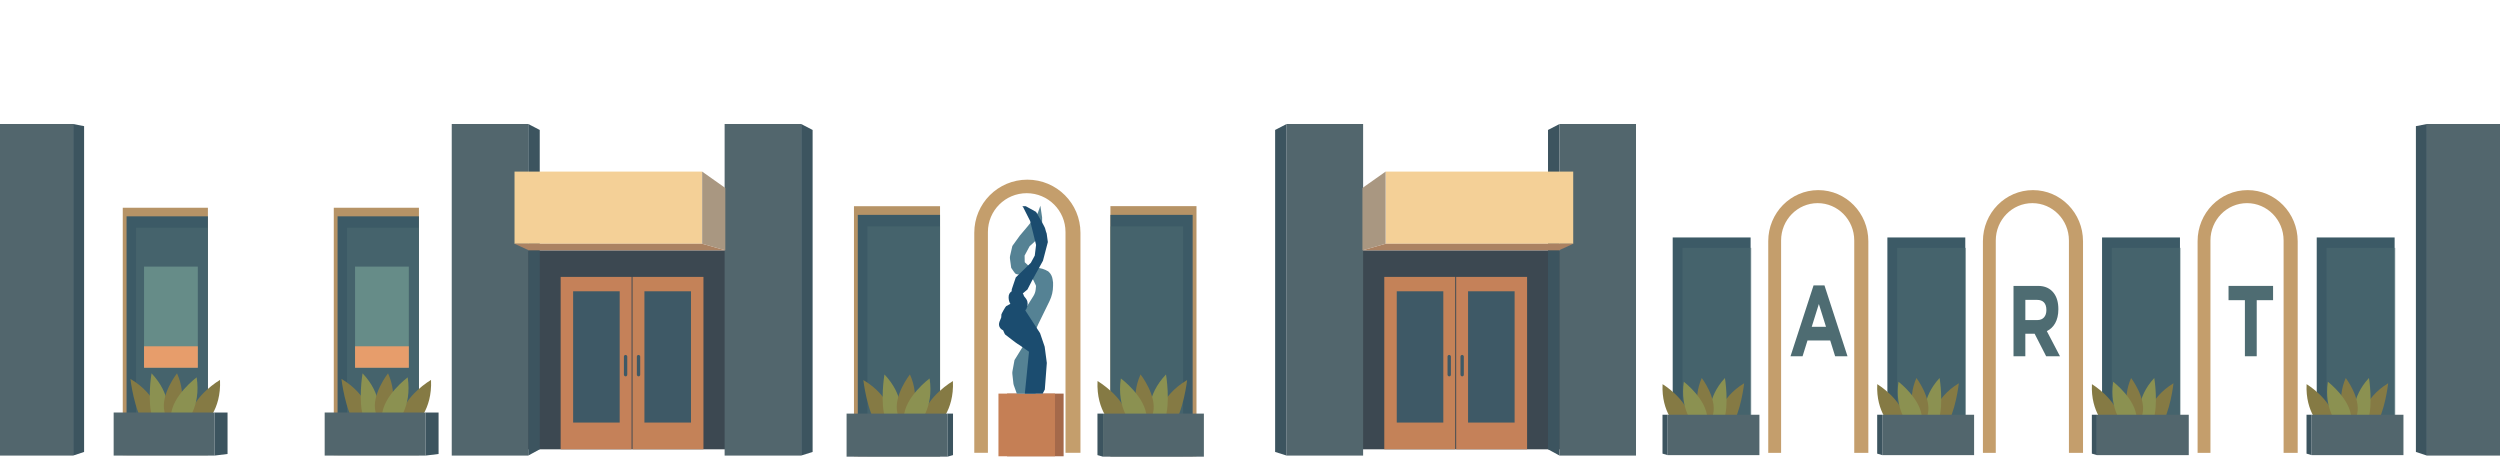 <?xml version="1.0" encoding="UTF-8"?>
<svg id="Layer_2" xmlns="http://www.w3.org/2000/svg" viewBox="0 0 2252.17 411.42">
  <defs>
    <style>
      .cls-1 {
        opacity: .52;
      }

      .cls-1, .cls-2 {
        fill: #4e6c72;
      }

      .cls-3 {
        fill: #c49e6c;
      }

      .cls-4 {
        fill: #3c545f;
      }

      .cls-5 {
        fill: #c58159;
      }

      .cls-6 {
        fill: #558294;
      }

      .cls-7 {
        fill: #8b9151;
      }

      .cls-8 {
        fill: #3c4851;
      }

      .cls-9 {
        fill: none;
      }

      .cls-10 {
        fill: #ab8262;
      }

      .cls-11 {
        fill: #c48258;
      }

      .cls-12 {
        fill: #3c5a66;
      }

      .cls-13 {
        fill: #1b4c6f;
      }

      .cls-14 {
        fill: #3e5966;
      }

      .cls-15 {
        fill: #b69366;
      }

      .cls-16 {
        fill: #f4d097;
      }

      .cls-17 {
        fill: #668c88;
      }

      .cls-18 {
        fill: #a5694a;
      }

      .cls-19 {
        fill: #e79d6b;
      }

      .cls-20 {
        fill: #a99781;
      }

      .cls-21 {
        fill: #857a44;
      }

      .cls-22 {
        fill: #52666d;
      }

      .cls-23 {
        fill: #c57f55;
      }
    </style>
  </defs>
  <g id="Layer_1-2" data-name="Layer_1">
    <g>
      <rect class="cls-9" x="0" width="2252.17" height="410.42"/>
      <g id="Left_Entrance">
        <g>
          <g>
            <rect class="cls-15" x="300.69" y="187.15" width="76.71" height="222.86"/>
            <g>
              <rect class="cls-12" x="304.11" y="194.89" width="73.29" height="215.06"/>
              <rect class="cls-1" x="312.65" y="205.18" width="64.75" height="204.77"/>
              <rect class="cls-17" x="319.86" y="240.18" width="48.43" height="91.08"/>
              <rect class="cls-19" x="319.86" y="311.96" width="48.43" height="19.3"/>
            </g>
          </g>
          <g>
            <rect class="cls-22" y="111.7" width="65.83" height="298.72"/>
            <polygon class="cls-4" points="75.76 407.14 65.83 410.42 65.83 111.7 75.76 113.64 75.76 407.14"/>
          </g>
          <g>
            <g>
              <path class="cls-21" d="M307.6,341.37s3.16,28.35,13.28,42.36c10.12,14.01,13.7-6.74,13.7-6.74,0,0-2.11-20.97-26.98-35.62Z"/>
              <path class="cls-7" d="M326.61,336.31s-4.31,25.81,1.1,40.71,13.78-2.52,13.78-2.52c0,0,3.39-19.03-14.88-38.19Z"/>
              <path class="cls-21" d="M388.29,342.24s-24.41,14.49-26.84,32.86c-2.17,16.38,12.58,7.39,12.58,7.39,0,0,15.63-12.7,14.26-40.25Z"/>
              <path class="cls-21" d="M349.56,336.31s-15.03,19.14-11.29,34.57c3.34,13.76,12.35,2.02,12.35,2.02,0,0,8.57-14.99-1.06-36.59Z"/>
              <path class="cls-7" d="M367.28,339.93s-22.64,16.77-23.19,35.15c-.49,16.39,13.17,6.03,13.17,6.03,0,0,14.16-14.12,10.02-41.18Z"/>
            </g>
            <g>
              <rect class="cls-22" x="292.49" y="371.62" width="90.86" height="38.8"/>
              <polygon class="cls-4" points="395.1 408.98 383.35 410.42 383.35 371.62 395.1 371.62 395.1 408.98"/>
            </g>
          </g>
          <g>
            <rect class="cls-15" x="110.59" y="187.15" width="76.71" height="222.86"/>
            <g>
              <rect class="cls-12" x="114.01" y="194.89" width="73.29" height="215.06"/>
              <rect class="cls-1" x="122.55" y="205.18" width="64.75" height="204.77"/>
              <rect class="cls-17" x="129.76" y="240.18" width="48.43" height="91.08"/>
              <rect class="cls-19" x="129.76" y="311.96" width="48.43" height="19.3"/>
            </g>
          </g>
          <g>
            <g>
              <path class="cls-21" d="M117.5,341.37s3.16,28.35,13.28,42.36c10.12,14.01,13.7-6.74,13.7-6.74,0,0-2.11-20.97-26.98-35.62Z"/>
              <path class="cls-7" d="M136.51,336.31s-4.31,25.81,1.1,40.71,13.78-2.52,13.78-2.52c0,0,3.39-19.03-14.88-38.19Z"/>
              <path class="cls-21" d="M198.19,342.24s-24.41,14.49-26.84,32.86c-2.17,16.38,12.58,7.39,12.58,7.39,0,0,15.63-12.7,14.26-40.25Z"/>
              <path class="cls-21" d="M159.46,336.31s-15.03,19.14-11.29,34.57c3.34,13.76,12.35,2.02,12.35,2.02,0,0,8.57-14.99-1.06-36.59Z"/>
              <path class="cls-7" d="M177.18,339.93s-22.64,16.77-23.19,35.15c-.49,16.39,13.17,6.03,13.17,6.03,0,0,14.16-14.12,10.02-41.18Z"/>
            </g>
            <g>
              <rect class="cls-22" x="102.39" y="371.62" width="90.86" height="38.8"/>
              <polygon class="cls-4" points="204.99 408.98 193.25 410.42 193.25 371.62 204.99 371.62 204.99 408.98"/>
            </g>
          </g>
          <g>
            <g>
              <rect class="cls-8" x="473.53" y="225.52" width="231.76" height="179.25"/>
              <g>
                <rect class="cls-14" x="510.27" y="256.37" width="54.04" height="130.35"/>
                <path class="cls-5" d="M505.08,249.46v155.31h63.89v-155.31h-63.89ZM558.26,380.68h-41.95v-118.27h41.95v118.27Z"/>
                <rect class="cls-14" x="562.06" y="319.73" width="3.02" height="19.34" rx="1.51" ry="1.51"/>
              </g>
              <g>
                <rect class="cls-14" x="574.49" y="256.37" width="54.04" height="130.35" transform="translate(1203.03 643.1) rotate(180)"/>
                <path class="cls-11" d="M633.72,249.46v155.31h-63.89v-155.31h63.89ZM580.54,380.68h41.95v-118.27h-41.95v118.27Z"/>
                <rect class="cls-14" x="573.72" y="319.73" width="3.02" height="19.34" rx="1.51" ry="1.51" transform="translate(1150.46 658.81) rotate(-180)"/>
              </g>
            </g>
            <g>
              <polygon class="cls-4" points="732.06 407.14 721.68 410.42 721.68 111.7 732.06 117.07 732.06 407.14"/>
              <rect class="cls-22" x="652.79" y="111.7" width="68.88" height="298.72"/>
            </g>
            <g>
              <polygon class="cls-4" points="486.24 404.77 475.85 410.42 475.85 111.7 486.24 117.07 486.24 404.77"/>
              <rect class="cls-22" x="406.96" y="111.7" width="68.88" height="298.72"/>
            </g>
            <g>
              <rect class="cls-16" x="463.52" y="154.58" width="169.03" height="65.01"/>
              <polygon class="cls-20" points="653.42 225.52 632.55 219.59 632.55 154.58 653.42 169.35 653.42 225.52"/>
              <polygon class="cls-10" points="463.52 219.59 476.39 225.52 653.42 225.52 632.55 219.59 463.52 219.59"/>
            </g>
          </g>
        </g>
      </g>
      <g>
        <g>
          <g>
            <rect class="cls-15" x="769.31" y="185.73" width="77.54" height="225.29"/>
            <g>
              <rect class="cls-12" x="772.76" y="193.55" width="74.09" height="217.4"/>
              <rect class="cls-1" x="781.4" y="203.96" width="65.45" height="207"/>
            </g>
          </g>
          <g>
            <g>
              <path class="cls-21" d="M777.76,342.37s3.16,28.35,13.28,42.36c10.12,14.01,13.7-6.74,13.7-6.74,0,0-2.11-20.97-26.98-35.62Z"/>
              <path class="cls-7" d="M796.77,337.32s-4.31,25.81,1.1,40.71,13.78-2.52,13.78-2.52c0,0,3.39-19.03-14.88-38.19Z"/>
              <path class="cls-21" d="M858.45,343.24s-24.41,14.49-26.84,32.86c-2.17,16.38,12.58,7.39,12.58,7.39,0,0,15.63-12.7,14.26-40.25Z"/>
              <path class="cls-21" d="M819.72,337.32s-15.03,19.14-11.29,34.57c3.34,13.76,12.35,2.02,12.35,2.02,0,0,8.57-14.99-1.06-36.59Z"/>
              <path class="cls-7" d="M837.44,340.93s-22.64,16.77-23.19,35.15c-.49,16.39,13.17,6.03,13.17,6.03,0,0,14.16-14.12,10.02-41.18Z"/>
            </g>
            <g>
              <rect class="cls-22" x="762.66" y="372.62" width="90.86" height="38.8"/>
              <polygon class="cls-4" points="858.54 409.98 853.51 411.42 853.51 372.62 858.54 372.62 858.54 409.98"/>
            </g>
          </g>
        </g>
        <g>
          <g>
            <rect class="cls-15" x="1000.34" y="185.73" width="77.54" height="225.29" transform="translate(2078.22 596.74) rotate(180)"/>
            <g>
              <rect class="cls-12" x="1000.34" y="193.55" width="74.09" height="217.4" transform="translate(2074.77 604.5) rotate(180)"/>
              <rect class="cls-1" x="1000.34" y="203.96" width="65.45" height="207" transform="translate(2066.13 614.91) rotate(180)"/>
            </g>
          </g>
          <g>
            <g>
              <path class="cls-21" d="M1069.44,342.37s-3.16,28.35-13.28,42.36c-10.12,14.01-13.7-6.74-13.7-6.74,0,0,2.11-20.97,26.98-35.62Z"/>
              <path class="cls-7" d="M1050.42,337.32s4.31,25.81-1.1,40.71c-5.42,14.9-13.78-2.52-13.78-2.52,0,0-3.39-19.03,14.88-38.19Z"/>
              <path class="cls-21" d="M988.74,343.24s24.41,14.49,26.84,32.86c2.17,16.38-12.58,7.39-12.58,7.39,0,0-15.63-12.7-14.26-40.25Z"/>
              <path class="cls-21" d="M1027.47,337.32s15.03,19.14,11.29,34.57c-3.34,13.76-12.35,2.02-12.35,2.02,0,0-8.57-14.99,1.06-36.59Z"/>
              <path class="cls-7" d="M1009.76,340.93s22.64,16.77,23.19,35.15c.49,16.39-13.17,6.03-13.17,6.03,0,0-14.16-14.12-10.02-41.18Z"/>
            </g>
            <g>
              <rect class="cls-22" x="993.68" y="372.62" width="90.86" height="38.8" transform="translate(2078.22 784.04) rotate(180)"/>
              <polygon class="cls-4" points="988.66 409.98 993.68 411.42 993.68 372.62 988.66 372.62 988.66 409.98"/>
            </g>
          </g>
        </g>
        <g>
          <g>
            <rect class="cls-18" x="907.24" y="354.59" width="50.94" height="56.43"/>
            <rect class="cls-23" x="899.47" y="354.59" width="50.94" height="56.43"/>
          </g>
          <path class="cls-6" d="M916,354.59l-2.76-7.72c-.15-.41-.24-.83-.29-1.26l-.95-8.65c-.1-.88-.06-1.77.1-2.64l1.83-9.95,6.09-9.84,1.55-2.46-2.59-3.5-1.04-6.32s1.42-5.2,1.04-5.85,1.81-10.1,1.81-10.1l3.63-9.19,4.4-6.99,2.2-3.52c1.11-1.77,1.79-3.78,2-5.86l.28-2.85c.03-.3-.02-.61-.15-.88l-2.39-5.02-2.88-2.2c-.99-.76-2.15-1.24-3.39-1.4-3.06-.41-8.86-1.23-9.53-1.7-.91-.65-4.01-5.44-4.01-5.44l-1.11-8.11c-.12-.89-.08-1.79.12-2.66l1.96-8.6c.05-.2.13-.4.26-.56l6.55-9.07,6.99-8.28,3.24-4.03,5.81-7.83c.1-.13.18-.28.23-.44l2.24-6.37,1.57,10.62v8.68l-6.6,12.95-4.66,4.27-4.53,8.42.13,5.96,4.01,3.76,9.25,1.54c1.8.3,3.55.83,5.21,1.57.98.44,1.97.92,2.51,1.29.18.13.39.3.61.49,1.91,1.72,3.1,4.09,3.48,6.63l.43,2.85c.01.08.02.16.02.25v2.83c0,4.79-1.09,9.51-3.19,13.82l-10.15,20.78-5.18,11.65.26,10.88,4.53,11.4,1.63,7.39c.04.17.05.34.03.51l-.62,7.1-.46,5.37c-.21,2.46-.87,4.86-1.94,7.09h0c-.04.09-.09.17-.15.25l-.69.96h-16.71Z"/>
          <path class="cls-13" d="M936.98,300.16l-13.24-20.36c1.66-2.39,2.47-5.25,1.79-8.15-.49-2.1-1.96-3.39-3.08-4.95-.21-.9-.57-1.69-1.05-2.36l4.19-3.54,4.27-8.29,9.71-17.61,4.4-16.83s-.91-7.25-1.04-7.64c-.13-.39-1.29-3.5-1.42-4.66-.13-1.17-8.16-14.89-8.16-14.89l-9.32-5.14h-3.11l.78.86,6.35,12.56,5.31,21.5-1.17,9.58-3.5,6.47-13.6,13.21-3.63,10.75-.08,1.75c-1.72,1.08-2.89,2.96-2.75,5.67.1,2.02.42,3.78,1.51,5.52.03.04.05.07.08.11-.73.4-3.36,1.87-3.81,2.1-.52.26-4.01,6.47-4.27,7.38-.08.29-.13,1.39-.15,2.74-.56,1.26-1.08,2.55-1.56,3.85-1.38,3.73.48,6.52,3.24,7.76.77,1.87,1.59,3.66,1.96,3.91.78.52,10.1,7.9,11.01,8.29.91.39,10.36,7.12,10.36,7.12l-3.76,37.73h16.06l1.94-3.67,1.81-23.96-1.94-14.63-4.14-12.17Z"/>
        </g>
        <path class="cls-3" d="M973.35,209.68v198.26h-13.47v-198.95c0-19.3-15.65-34.95-34.95-34.95s-34.95,15.65-34.95,34.95v198.95h-12.28v-198.26c0-26.42,21.41-47.83,47.83-47.83s47.82,21.41,47.82,47.83Z"/>
      </g>
      <g>
        <rect class="cls-22" x="2186.34" y="111.7" width="65.83" height="298.72"/>
        <polygon class="cls-4" points="2176.41 407.14 2186.34 410.42 2186.34 111.7 2176.41 113.64 2176.41 407.14"/>
      </g>
      <g>
        <g>
          <rect class="cls-8" x="1175.5" y="225.52" width="231.76" height="179.25" transform="translate(2582.75 630.29) rotate(180)"/>
          <g>
            <rect class="cls-14" x="1316.47" y="256.37" width="54.04" height="130.35" transform="translate(2686.99 643.1) rotate(180)"/>
            <path class="cls-5" d="M1375.7,249.46v155.31h-63.89v-155.31h63.89ZM1322.52,380.68h41.95v-118.27h-41.95v118.27Z"/>
            <rect class="cls-14" x="1315.7" y="319.73" width="3.02" height="19.34" rx="1.51" ry="1.51" transform="translate(2634.42 658.81) rotate(180)"/>
          </g>
          <g>
            <rect class="cls-14" x="1252.25" y="256.37" width="54.04" height="130.35"/>
            <path class="cls-11" d="M1247.06,249.46v155.31h63.89v-155.31h-63.89ZM1300.24,380.68h-41.95v-118.27h41.95v118.27Z"/>
            <rect class="cls-14" x="1304.04" y="319.73" width="3.02" height="19.34" rx="1.51" ry="1.51"/>
          </g>
        </g>
        <g>
          <polygon class="cls-4" points="1148.72 407.14 1159.11 410.42 1159.11 111.7 1148.72 117.07 1148.72 407.14"/>
          <rect class="cls-22" x="1159.11" y="111.7" width="68.88" height="298.72" transform="translate(2387.1 522.12) rotate(180)"/>
        </g>
        <g>
          <polygon class="cls-4" points="1394.55 404.77 1404.94 410.42 1404.94 111.7 1394.55 117.07 1394.55 404.77"/>
          <rect class="cls-22" x="1404.94" y="111.7" width="68.88" height="298.72" transform="translate(2878.76 522.12) rotate(180)"/>
        </g>
        <g>
          <rect class="cls-16" x="1248.24" y="154.58" width="169.03" height="65.01" transform="translate(2665.5 374.17) rotate(180)"/>
          <polygon class="cls-20" points="1227.36 225.52 1248.24 219.59 1248.24 154.58 1227.36 169.35 1227.36 225.52"/>
          <polygon class="cls-10" points="1417.27 219.59 1404.39 225.52 1227.36 225.52 1248.24 219.59 1417.27 219.59"/>
        </g>
      </g>
      <g>
        <g>
          <rect class="cls-12" x="1506.89" y="213.91" width="70.19" height="195.65" transform="translate(3083.96 623.48) rotate(180)"/>
          <rect class="cls-1" x="1515.69" y="223.28" width="62" height="186.29" transform="translate(3093.38 632.85) rotate(180)"/>
        </g>
        <g>
          <g>
            <path class="cls-21" d="M1571.25,345.26s-2.88,26.58-12.09,39.72c-9.21,13.14-12.47-6.32-12.47-6.32,0,0,1.92-19.66,24.56-33.4Z"/>
            <path class="cls-7" d="M1553.94,340.52s3.93,24.2-1.01,38.17c-4.93,13.97-12.55-2.36-12.55-2.36,0,0-3.09-17.85,13.55-35.81Z"/>
            <path class="cls-21" d="M1497.77,346.07s22.23,13.59,24.44,30.81c1.97,15.36-11.46,6.93-11.46,6.93,0,0-14.24-11.91-12.99-37.75Z"/>
            <path class="cls-21" d="M1533.04,340.52s13.69,17.95,10.28,32.42c-3.04,12.9-11.24,1.89-11.24,1.89,0,0-7.8-14.06.97-34.31Z"/>
            <path class="cls-7" d="M1516.91,343.91s20.62,15.72,21.12,32.96c.44,15.37-11.99,5.66-11.99,5.66,0,0-12.89-13.24-9.13-38.62Z"/>
          </g>
          <g>
            <rect class="cls-22" x="1502.27" y="373.62" width="82.74" height="36.38" transform="translate(3087.27 783.63) rotate(180)"/>
            <polygon class="cls-4" points="1497.69 408.66 1502.27 410.01 1502.27 373.62 1497.69 373.62 1497.69 408.66"/>
          </g>
        </g>
      </g>
      <g>
        <g>
          <rect class="cls-12" x="1700.28" y="213.91" width="70.19" height="195.65" transform="translate(3470.75 623.48) rotate(180)"/>
          <rect class="cls-1" x="1709.08" y="223.28" width="62" height="186.29" transform="translate(3480.16 632.85) rotate(180)"/>
        </g>
        <g>
          <g>
            <path class="cls-21" d="M1764.65,345.26s-2.88,26.58-12.09,39.72-12.47-6.32-12.47-6.32c0,0,1.92-19.66,24.56-33.4Z"/>
            <path class="cls-7" d="M1747.33,340.52s3.93,24.2-1.01,38.17c-4.93,13.97-12.55-2.36-12.55-2.36,0,0-3.09-17.85,13.55-35.81Z"/>
            <path class="cls-21" d="M1691.16,346.07s22.23,13.59,24.44,30.81c1.97,15.36-11.46,6.93-11.46,6.93,0,0-14.24-11.91-12.99-37.75Z"/>
            <path class="cls-21" d="M1726.43,340.52s13.69,17.95,10.28,32.42c-3.04,12.9-11.24,1.89-11.24,1.89,0,0-7.8-14.06.97-34.31Z"/>
            <path class="cls-7" d="M1710.3,343.91s20.62,15.72,21.12,32.96c.44,15.37-11.99,5.66-11.99,5.66,0,0-12.89-13.24-9.13-38.62Z"/>
          </g>
          <g>
            <rect class="cls-22" x="1695.66" y="373.62" width="82.74" height="36.38" transform="translate(3474.06 783.63) rotate(180)"/>
            <polygon class="cls-4" points="1691.09 408.66 1695.66 410.01 1695.66 373.62 1691.09 373.62 1691.09 408.66"/>
          </g>
        </g>
      </g>
      <g>
        <g>
          <rect class="cls-12" x="1893.67" y="213.91" width="70.19" height="195.65" transform="translate(3857.53 623.48) rotate(180)"/>
          <rect class="cls-1" x="1902.47" y="223.28" width="62" height="186.29" transform="translate(3866.95 632.85) rotate(180)"/>
        </g>
        <g>
          <g>
            <path class="cls-21" d="M1958.04,345.26s-2.88,26.58-12.09,39.72c-9.21,13.14-12.47-6.32-12.47-6.32,0,0,1.92-19.66,24.56-33.4Z"/>
            <path class="cls-7" d="M1940.72,340.52s3.93,24.2-1.01,38.17c-4.93,13.97-12.55-2.36-12.55-2.36,0,0-3.09-17.85,13.55-35.81Z"/>
            <path class="cls-21" d="M1884.56,346.07s22.23,13.59,24.44,30.81c1.97,15.36-11.46,6.93-11.46,6.93,0,0-14.24-11.91-12.99-37.75Z"/>
            <path class="cls-21" d="M1919.82,340.52s13.69,17.95,10.28,32.42c-3.04,12.9-11.24,1.89-11.24,1.89,0,0-7.8-14.06.97-34.31Z"/>
            <path class="cls-7" d="M1903.69,343.91s20.62,15.72,21.12,32.96c.44,15.37-11.99,5.66-11.99,5.66,0,0-12.89-13.24-9.13-38.62Z"/>
          </g>
          <g>
            <rect class="cls-22" x="1889.05" y="373.62" width="82.74" height="36.38" transform="translate(3860.84 783.63) rotate(180)"/>
            <polygon class="cls-4" points="1884.48 408.66 1889.05 410.01 1889.05 373.62 1884.48 373.62 1884.48 408.66"/>
          </g>
        </g>
      </g>
      <g>
        <g>
          <rect class="cls-12" x="2087.07" y="213.91" width="70.19" height="195.65" transform="translate(4244.32 623.48) rotate(180)"/>
          <rect class="cls-1" x="2095.86" y="223.28" width="62" height="186.29" transform="translate(4253.73 632.85) rotate(180)"/>
        </g>
        <g>
          <g>
            <path class="cls-21" d="M2151.43,345.26s-2.88,26.58-12.09,39.72c-9.21,13.14-12.47-6.32-12.47-6.32,0,0,1.92-19.66,24.56-33.4Z"/>
            <path class="cls-7" d="M2134.12,340.52s3.93,24.2-1.01,38.17c-4.93,13.97-12.55-2.36-12.55-2.36,0,0-3.09-17.85,13.55-35.81Z"/>
            <path class="cls-21" d="M2077.95,346.07s22.23,13.59,24.44,30.81c1.97,15.36-11.46,6.93-11.46,6.93,0,0-14.24-11.91-12.99-37.75Z"/>
            <path class="cls-21" d="M2113.21,340.52s13.69,17.95,10.28,32.42c-3.04,12.9-11.24,1.89-11.24,1.89,0,0-7.8-14.06.97-34.31Z"/>
            <path class="cls-7" d="M2097.09,343.91s20.62,15.72,21.12,32.96c.44,15.37-11.99,5.66-11.99,5.66,0,0-12.89-13.24-9.13-38.62Z"/>
          </g>
          <g>
            <rect class="cls-22" x="2082.44" y="373.62" width="82.74" height="36.38" transform="translate(4247.63 783.63) rotate(180)"/>
            <polygon class="cls-4" points="2077.87 408.66 2082.44 410.01 2082.44 373.62 2077.87 373.62 2077.87 408.66"/>
          </g>
        </g>
      </g>
      <g>
        <path class="cls-3" d="M1683.13,217.27v190.68h-12.7v-191.34c0-18.56-14.75-33.61-32.95-33.61s-32.95,15.05-32.95,33.61v191.34h-11.58v-190.68c0-25.41,20.18-46,45.09-46s45.08,20.59,45.08,46Z"/>
        <path class="cls-2" d="M1633.78,257.11h9.82l20.75,63.82h-11.14l-4.43-14.21h-20.47l-4.43,14.21h-10.86l20.75-63.82ZM1644.99,294.41l-6.43-20.55-6.43,20.55h12.87Z"/>
      </g>
      <g>
        <path class="cls-3" d="M1876.53,217.27v190.68h-12.7v-191.34c0-18.56-14.75-33.61-32.95-33.61s-32.95,15.05-32.95,33.61v191.34h-11.58v-190.68c0-25.41,20.18-46,45.09-46s45.08,20.59,45.08,46Z"/>
        <path class="cls-2" d="M1813.92,257.56h22.13c6.16,0,10.86,2.17,14.11,6.43,2.77,3.62,4.15,8.42,4.15,14.48v.18c0,10.23-4.22,16.66-10.38,19.64l11.83,22.63h-12.45l-10.38-20.28h-8.37v20.28h-10.65v-63.37ZM1835.36,288.34c5.26,0,8.16-3.53,8.16-8.96v-.18c0-6.07-3.11-9.05-8.37-9.05h-10.58v18.2h10.79Z"/>
      </g>
      <g>
        <path class="cls-3" d="M2069.92,217.27v190.68h-12.7v-191.34c0-18.56-14.75-33.61-32.95-33.61s-32.95,15.05-32.95,33.61v191.34h-11.58v-190.68c0-25.41,20.18-46,45.09-46s45.08,20.59,45.08,46Z"/>
        <path class="cls-2" d="M2022.35,270.42h-14.73v-12.86h40.12v12.86h-14.73v50.52h-10.65v-50.52Z"/>
      </g>
    </g>
  </g>
</svg>